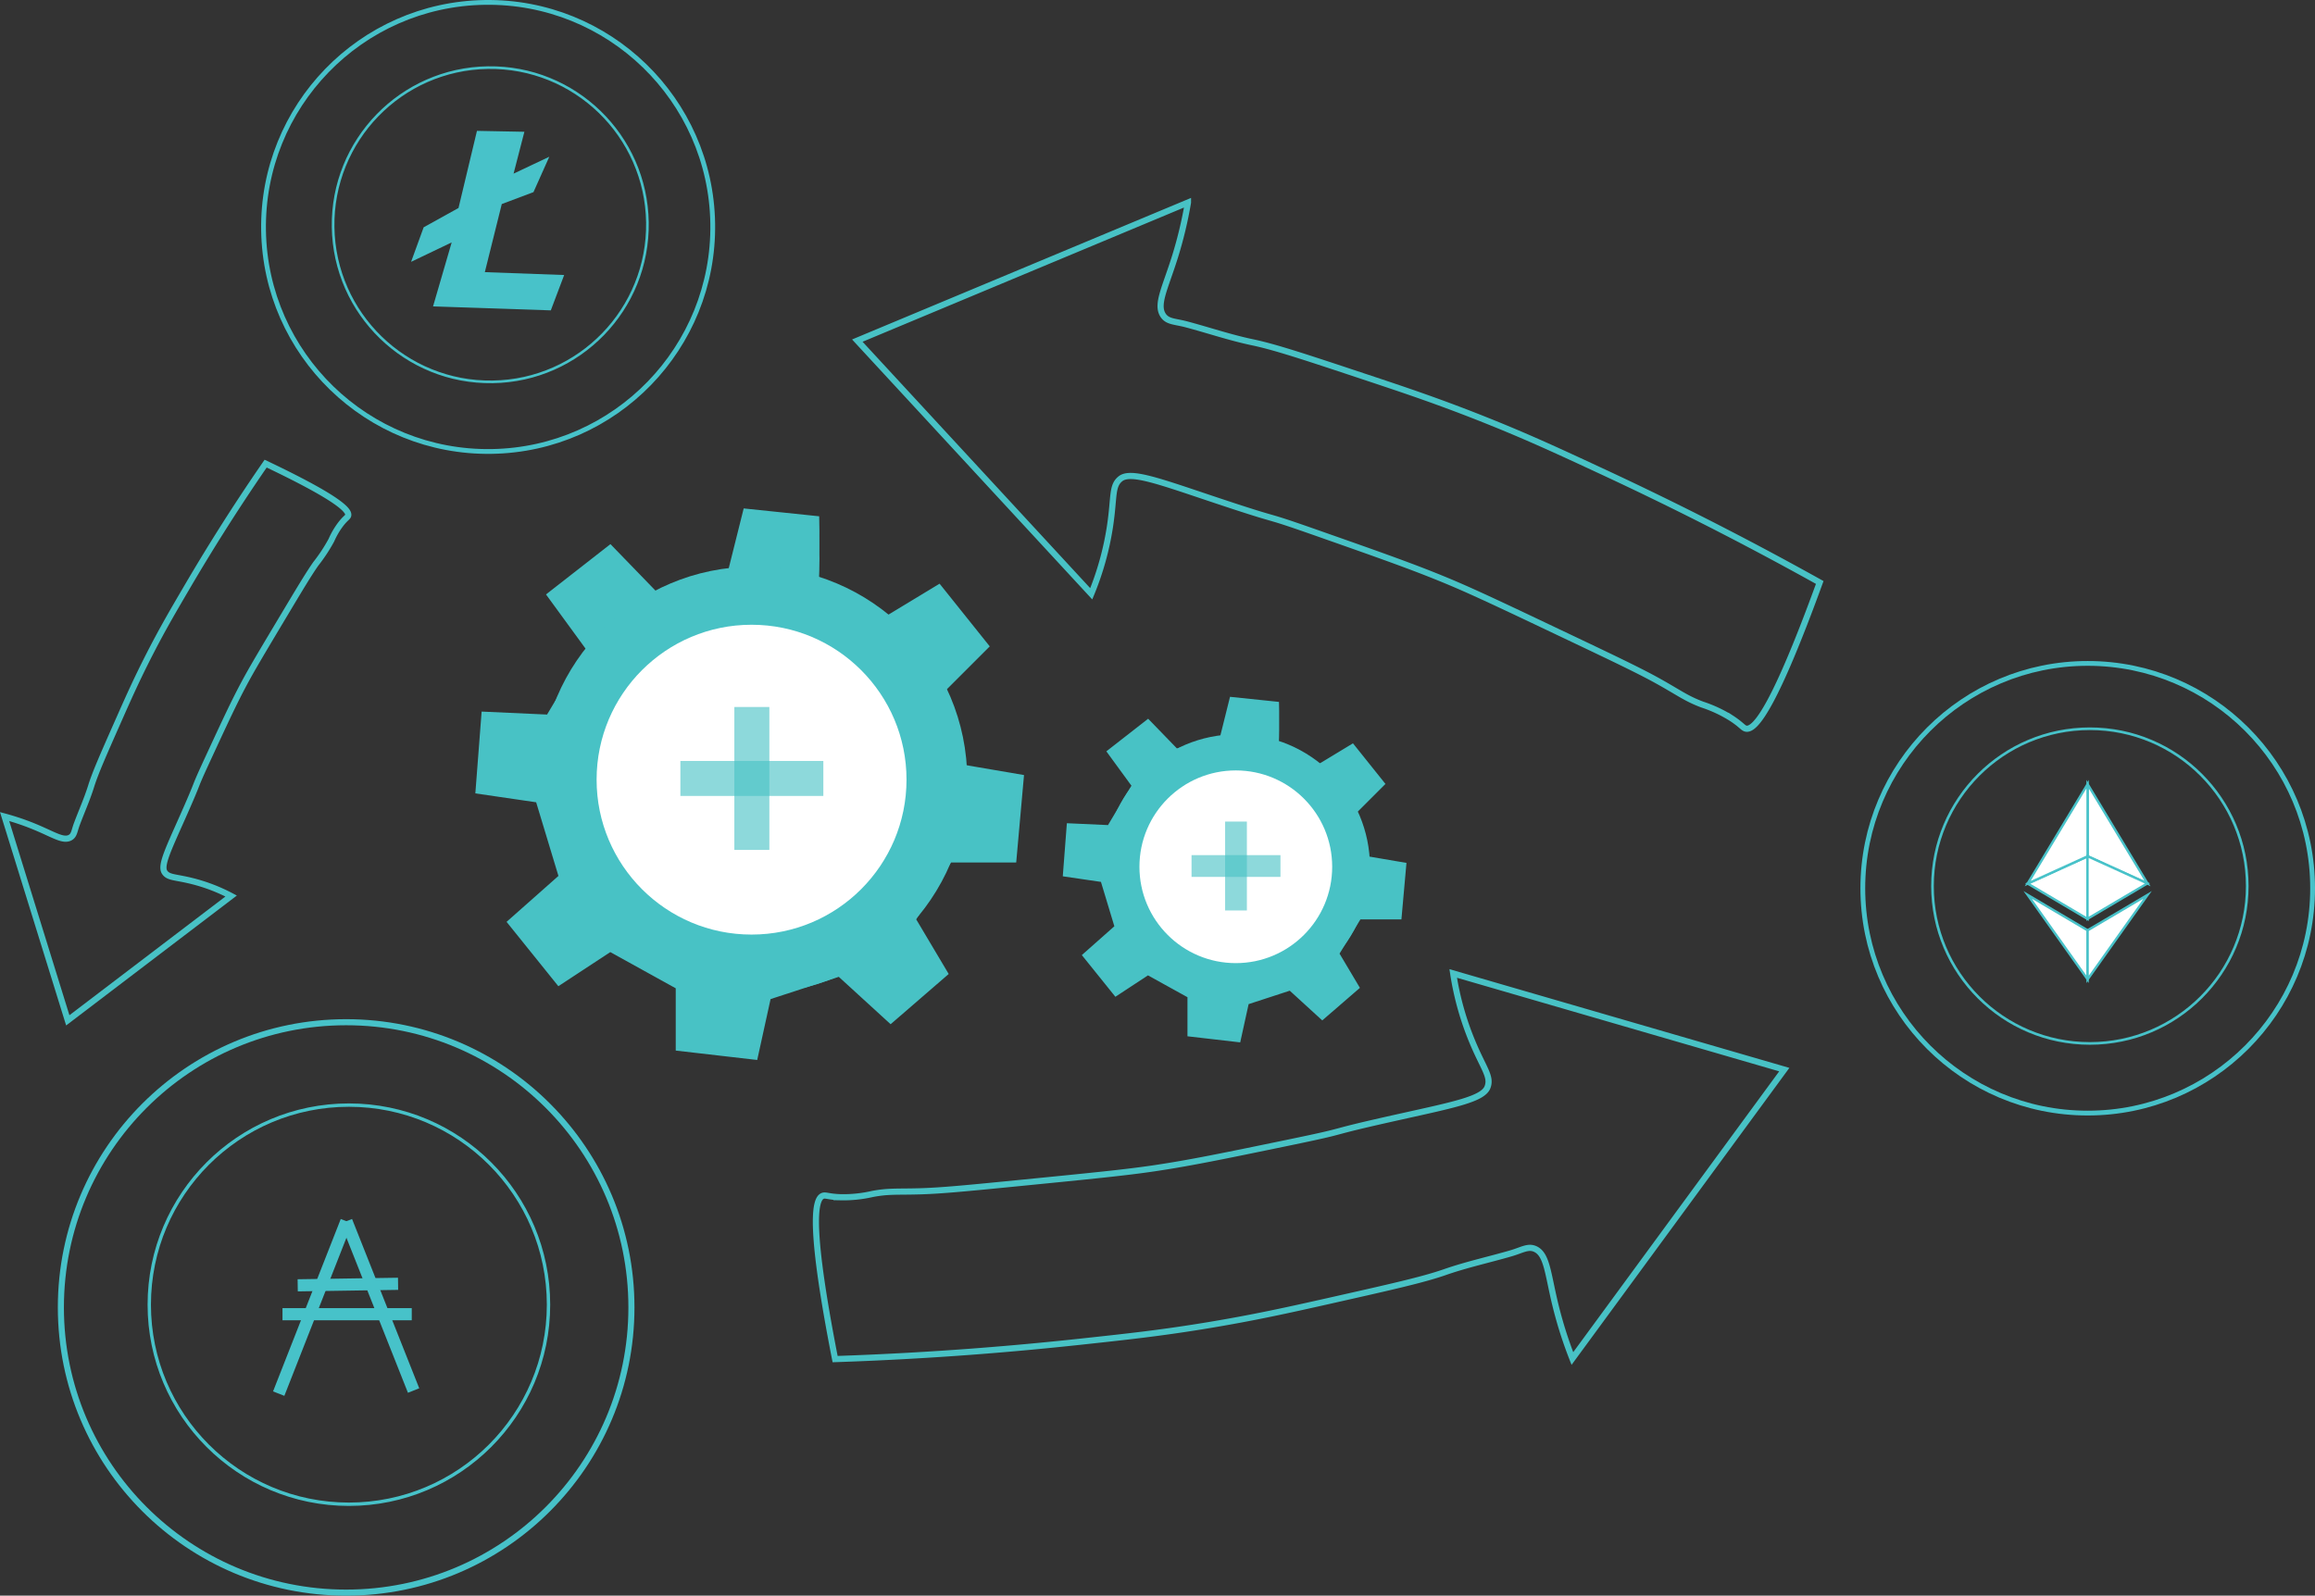 <svg xmlns="http://www.w3.org/2000/svg" viewBox="0 0 375.704 259.03"><rect x="0" y="0" width="375.704" height="259.03" fill="#333333" stroke="none"/><defs><style>.cls-1,.cls-10,.cls-2,.cls-3,.cls-4,.cls-5,.cls-6,.cls-9{fill:none;}.cls-1,.cls-11{stroke:#48c2c5;}.cls-1,.cls-10,.cls-11,.cls-2,.cls-3,.cls-4,.cls-5,.cls-6,.cls-7,.cls-9{stroke-miterlimit:10;}.cls-10,.cls-2,.cls-3,.cls-4,.cls-5,.cls-6,.cls-9{stroke:#47c2c9;}.cls-2{stroke-width:0.545px;}.cls-3{stroke-width:0.986px;}.cls-4{stroke-width:1.972px;}.cls-5{stroke-width:0.43px;}.cls-6{stroke-width:0.777px;}.cls-13,.cls-7{fill:#fff;}.cls-7{stroke:#48c2c9;stroke-width:0.389px;}.cls-8{fill:#48c2c9;}.cls-9{stroke-width:0.429px;}.cls-10{stroke-width:0.776px;}.cls-11,.cls-12,.cls-14{fill:#48c2c5;}.cls-14{opacity:0.62;}</style></defs><title>Risorsa 6blocchi</title><g id="Livello_2" data-name="Livello 2"><g id="Livello_1-2" data-name="Livello 1"><path class="cls-1" d="M241.411,176.477c.657-1.73-.668-3.022-2.5-7.451a47.411,47.411,0,0,1-3.068-11l53.731,15.608-34.39,46.9a67.638,67.638,0,0,1-2.741-8.631c-1.283-5.248-1.364-8.364-3.381-9.183-1.109-.45-2.085.225-3.839.736-3.562,1.036-7.2,1.822-10.705,3.045-3.585,1.252-8.713,2.4-18.968,4.71-6.116,1.375-12.181,2.739-20.364,4.066-7.126,1.156-12.428,1.728-19.879,2.532-7.666.827-13.832,1.33-17.552,1.61-6.318.475-13.794.925-22.224,1.209-4.012-20.467-3.533-25.988-1.979-26.51.464-.156.926.168,2.863.236a21.222,21.222,0,0,0,5.2-.538c2.7-.5,3.977-.316,7.756-.429,3.5-.1,7.84-.528,16.371-1.372,11.305-1.117,16.958-1.676,21.54-2.357,5.865-.871,11.194-1.973,21.853-4.177,11.245-2.325,4.444-1.163,18.107-4.2C236.189,179.292,240.683,178.394,241.411,176.477Z"/><circle class="cls-2" cx="56.622" cy="211.793" r="32.397"/><circle class="cls-3" cx="56.177" cy="212.239" r="46.298"/><line class="cls-4" x1="56.219" y1="198.245" x2="67.123" y2="225.732"/><line class="cls-4" x1="56.219" y1="198.245" x2="45.23" y2="226.233"/><line class="cls-4" x1="48.314" y1="208.652" x2="64.603" y2="208.405"/><line class="cls-4" x1="45.846" y1="213.341" x2="66.824" y2="213.341"/><circle class="cls-5" cx="339.167" cy="143.842" r="25.541"/><circle class="cls-6" cx="338.816" cy="144.193" r="36.499"/><polygon class="cls-7" points="329.078 143.433 338.801 149.18 338.801 139.013 329.078 143.433"/><polygon class="cls-7" points="329.078 145.276 338.801 151.021 338.801 158.978 329.078 145.276"/><polygon class="cls-7" points="348.53 145.276 338.801 158.978 338.801 151.021 348.53 145.276"/><polygon class="cls-7" points="338.801 139.013 338.801 127.3 348.524 143.433 338.801 139.013"/><polygon class="cls-7" points="329.078 143.433 338.801 127.3 338.801 139.013 329.078 143.433"/><polygon class="cls-7" points="348.505 143.404 338.782 149.152 338.782 138.985 348.505 143.404"/><path class="cls-1" d="M181.85,77.713c-1.455,1.142-.987,2.933-1.7,7.674A47.411,47.411,0,0,1,177.1,96.394l-37.964-41.1,53.661-22.416a67.638,67.638,0,0,1-2.108,8.807c-1.61,5.157-3.149,7.867-1.844,9.61.717.958,1.9.883,3.668,1.351,3.586.951,7.11,2.157,10.741,2.917,3.717.778,8.7,2.437,18.677,5.756,5.948,1.979,11.847,3.942,19.54,7.029,6.7,2.688,11.537,4.935,18.333,8.092,6.993,3.249,12.533,6,15.864,7.681,5.657,2.854,12.292,6.328,19.659,10.435-7.128,19.6-10.388,24.082-11.989,23.727-.478-.106-.707-.622-2.331-1.68a21.222,21.222,0,0,0-4.733-2.224c-2.568-.967-3.569-1.782-6.864-3.636-3.054-1.718-6.988-3.594-14.73-7.275-10.26-4.878-15.39-7.318-19.665-9.1-5.473-2.281-10.606-4.088-20.873-7.7-10.832-3.813-4.407-1.3-17.675-5.752C187.775,78,183.463,76.447,181.85,77.713Z"/><polygon class="cls-8" points="89.392 50.383 91.56 44.645 78.684 44.178 81.434 33.124 86.579 31.188 89.145 25.444 83.349 28.186 85.103 21.392 77.406 21.244 74.412 33.762 68.755 36.899 66.717 42.503 73.303 39.351 70.277 49.746 89.392 50.383"/><circle class="cls-9" cx="79.565" cy="36.484" r="25.508" transform="translate(-0.546 1.216) rotate(-0.873)"/><circle class="cls-10" cx="79.22" cy="36.84" r="36.452" transform="translate(-0.552 1.211) rotate(-0.873)"/><path class="cls-1" d="M26.708,141.579c.595.927,1.683.751,4.453,1.443a28.234,28.234,0,0,1,6.353,2.432L11,165.635.747,132.555a40.28,40.28,0,0,1,5.1,1.748c2.966,1.246,4.486,2.312,5.593,1.637.609-.371.631-1.078,1.009-2.1.767-2.072,1.681-4.093,2.337-6.2.672-2.16,1.937-5.022,4.469-10.747,1.51-3.414,3.007-6.8,5.272-11.186,1.973-3.82,3.578-6.56,5.834-10.411,2.321-3.962,4.266-7.09,5.451-8.97,2.012-3.192,4.447-6.929,7.3-11.064C54.328,80.6,56.8,82.783,56.5,83.711c-.09.277-.409.384-1.128,1.287a12.638,12.638,0,0,0-1.586,2.68,26.808,26.808,0,0,1-2.544,3.864c-1.192,1.713-2.526,3.939-5.146,8.321-3.472,5.806-5.209,8.709-6.507,11.143-1.662,3.115-3.024,6.056-5.747,11.938-2.873,6.206-1.019,2.539-4.41,10.153C27.212,138.082,26.049,140.551,26.708,141.579Z"/><path class="cls-11" d="M118.466,93.51l2.608-10.433,11.382,1.186c.02.893.041,2.249.029,3.912-.013,1.811.008,2.326.007,2.58-.017,3.046-.137,3.786-.1,4.27.134,1.583,2.271,3.655,10.967,5.837l9.011-5.454,7.588,9.485-7.351,7.351,3.32,12.33,9.722,1.66-1.186,13.279H154.034l-5.928,9.722,5.217,8.773-8.773,7.588-8.3-7.588L124.631,161.8l-2.134,9.722-12.33-1.423v-9.959l-11.145-6.165-8.3,5.454L82.9,149.707l8.3-7.351L87.4,129.789l-9.722-1.423.948-12.33,10.433.474L95.7,105.366l-6.4-8.773L99.022,89l7.351,7.588Z"/><circle class="cls-12" cx="122.319" cy="126.647" r="34.661"/><circle class="cls-13" cx="121.971" cy="126.566" r="25.148"/><rect class="cls-14" x="119.18" y="114.769" width="5.68" height="23.201"/><rect class="cls-14" x="119.18" y="114.769" width="5.68" height="23.201" transform="translate(-4.349 248.39) rotate(-90)"/><path class="cls-11" d="M198.382,120.147,200,113.658l7.079.737c.013.556.026,1.4.018,2.433-.008,1.126.005,1.447,0,1.6-.01,1.894-.085,2.355-.06,2.656.084.984,1.412,2.273,6.821,3.63l5.6-3.392,4.719,5.9-4.572,4.572,2.065,7.669,6.047,1.032-.737,8.259H220.5l-3.687,6.047,3.245,5.457-5.457,4.719-5.162-4.719-7.227,2.36-1.327,6.047-7.669-.885v-6.194l-6.932-3.834-5.162,3.392L176.26,155.1l5.162-4.572-2.36-7.816-6.047-.885.59-7.669,6.489.295,4.129-6.932-3.982-5.457,6.047-4.719,4.572,4.719Z"/><circle class="cls-12" cx="200.778" cy="140.757" r="21.558"/><circle class="cls-13" cx="200.561" cy="140.707" r="15.641"/><rect class="cls-14" x="198.826" y="133.369" width="3.533" height="14.43"/><rect class="cls-14" x="198.826" y="133.369" width="3.533" height="14.43" transform="translate(60.008 341.177) rotate(-90)"/></g></g></svg>